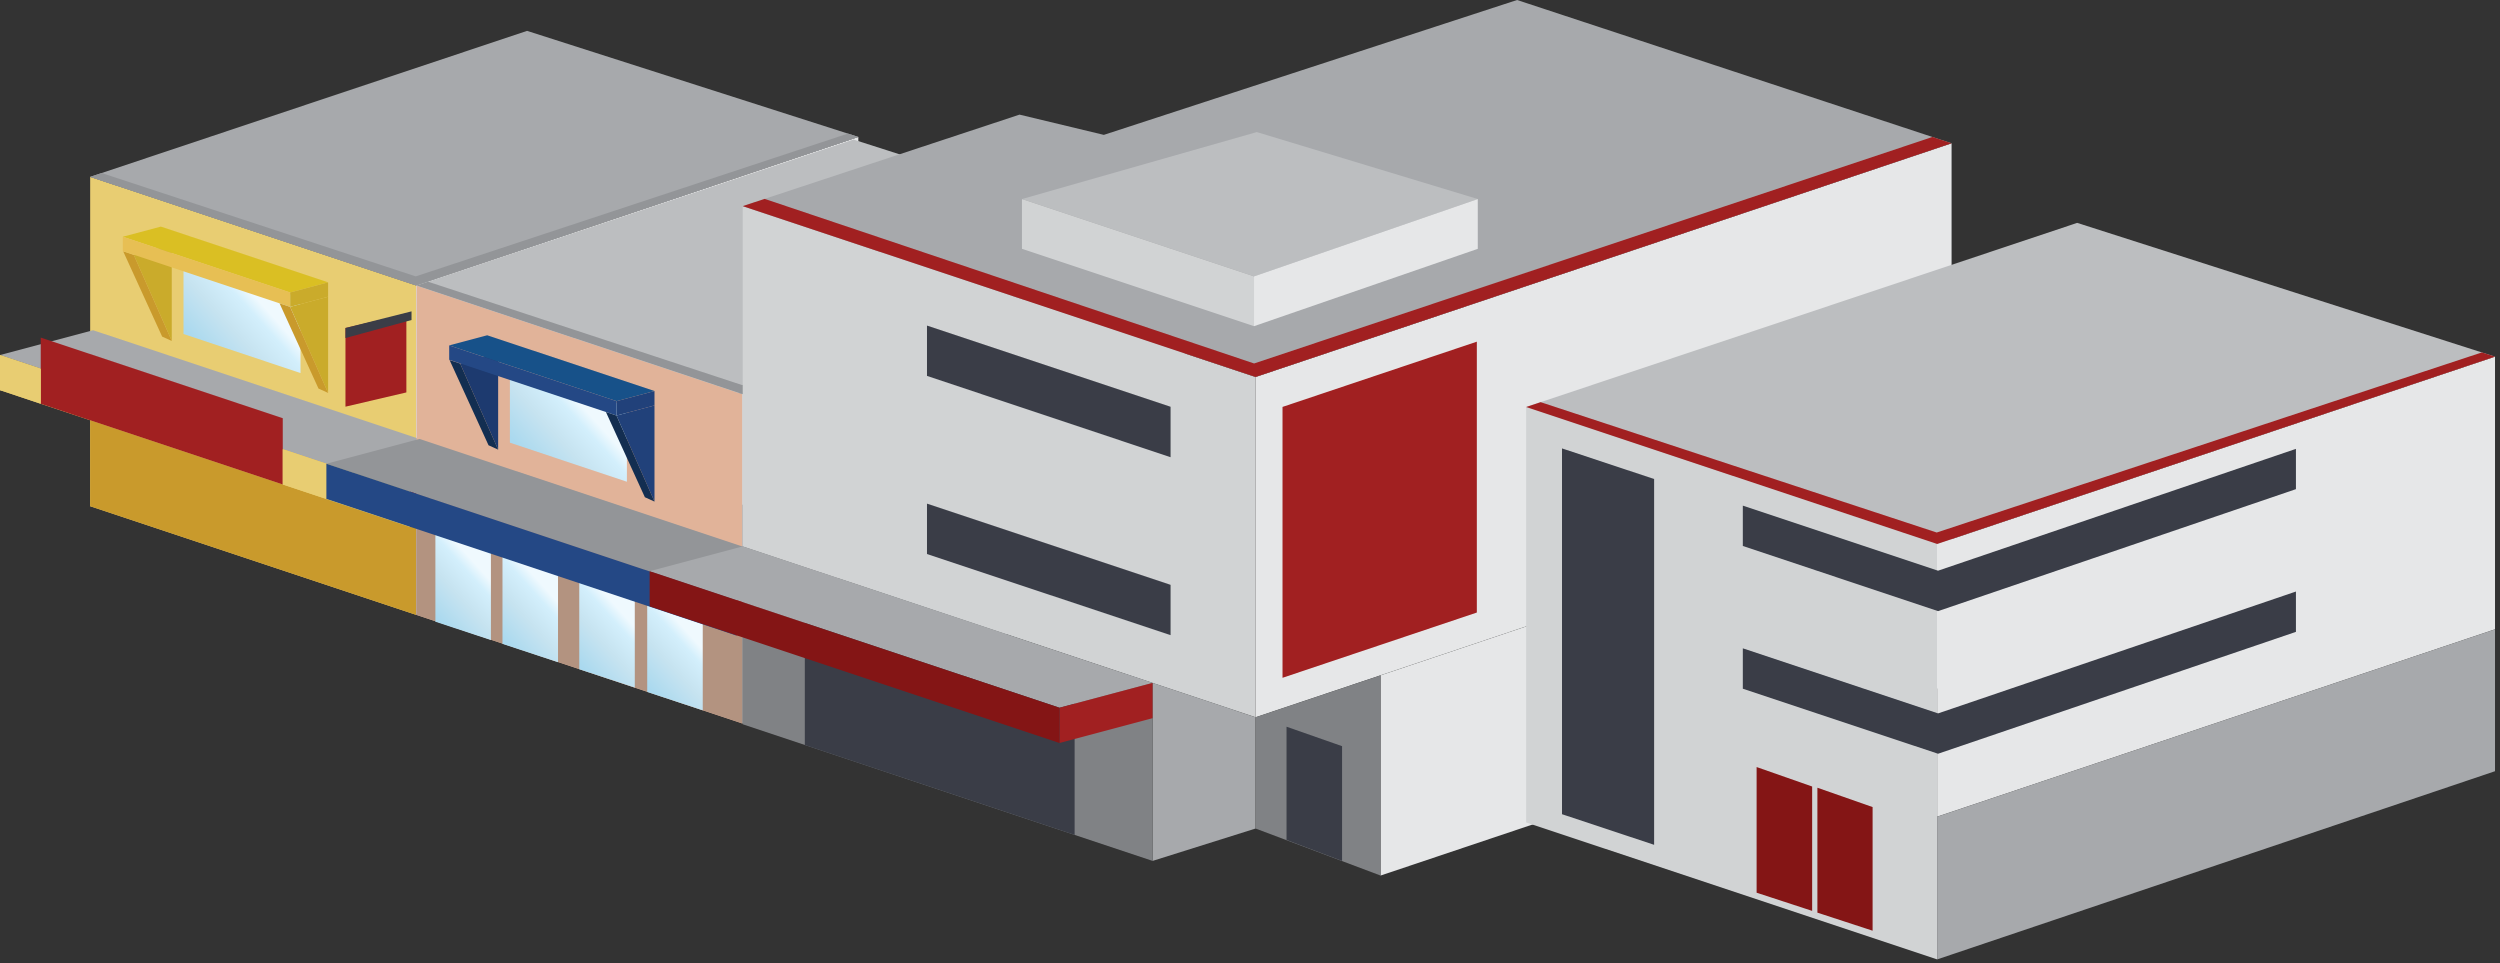 
        <svg xmlns:rdf="http://www.w3.org/1999/02/22-rdf-syntax-ns#" xmlns="http://www.w3.org/2000/svg" xmlns:cc="http://creativecommons.org/ns#" xmlns:xlink="http://www.w3.org/1999/xlink" xmlns:dc="http://purl.org/dc/elements/1.1/" x="0px" y="0px" width="501" height="193" viewBox="0 0 501 193" xml:space="preserve">
            <rect x="0" y="0" width="501" height="193" fill="#333333" stroke="none"/>
            <title>Urban: downtown (Fiji)</title>
            <desc xmlns:ian_image_library="https://ian.umces.edu/media-library/">
                <ian_image_library:title>Urban: downtown (Fiji)</ian_image_library:title>
                <ian_image_library:descr>Illustration showing the downtown of a community in Fiji.</ian_image_library:descr>
                <ian_image_library:scene>
                    <ian_image_library:contains>development, infrastructure, town buildings, stores, shops, retail, banks, </ian_image_library:contains>
                    <ian_image_library:when>2012-08-22</ian_image_library:when>
                </ian_image_library:scene>
            </desc>
            
<defs>
</defs>
<polygon fill="#E8CD72" points="18.069,101.452 18.069,35.443 83.374,57.201 83.374,123.211 "/>
<polygon fill="#C99A2C" points="18.069,101.452 18.069,72.751 83.374,94.509 83.374,123.211 "/>
<polygon fill="#E6E7E8" points="172.009,70.766 172.009,27.442 83.374,57.201 83.374,100.533 "/>
<polygon fill="#A7A9AC" points="172.009,70.766 172.009,93.31 83.374,123.211 83.374,100.533 "/>
<polygon fill="#A7A9AC" points="18.069,35.443 83.374,57.201 172.009,27.442 105.621,6.185 "/>
<polygon fill="#939598" points="18.069,35.443 83.374,57.201 172.009,27.442 169.913,26.771 83.306,55.387 20.373,34.674 "/>
<linearGradient id="ian_symbols_01acef6b45fd11542da081540d0f098a" gradientUnits="userSpaceOnUse" x1="40.226" y1="70.766" x2="56.777" y2="55.863">
	<stop  offset="0.036" style="stop-color:#AAD9EF"/>
	<stop  offset="0.351" style="stop-color:#C6E3F0"/>
	<stop  offset="0.588" style="stop-color:#D3EFFC"/>
	<stop  offset="0.703" style="stop-color:#EFF9FE"/>
	<stop  offset="0.861" style="stop-color:#EFF9FE"/>
	<stop  offset="1" style="stop-color:#C3E7F6"/>
</linearGradient>
<polygon fill="url(#ian_symbols_01acef6b45fd11542da081540d0f098a)" points="36.775,51.874 36.775,66.933 60.222,74.76 60.222,59.688 "/>
<polygon fill="#A7A9AC" points="18.654,66.178 100.786,93.538 82.132,98.511 0,71.152 "/>
<polygon fill="#A12021" points="82.132,98.511 100.786,93.538 100.786,100.605 82.132,105.58 "/>
<polygon fill="#E8CD72" points="0,71.152 82.132,98.511 82.132,105.58 0,78.196 "/>
<polygon fill="#A12021" points="8.164,67.653 8.164,80.917 56.665,97.088 56.665,83.81 "/>
<polygon fill="#E8CD72" points="82.132,98.511 56.665,90.028 56.665,97.088 82.132,105.58 "/>
<polygon fill="#E8CD72" points="0,71.152 0,78.196 8.164,80.917 8.164,73.872 "/>
<polygon fill="#CAAB2B" points="34.42,49.05 34.42,68.326 26.807,51.081 "/>
<polygon fill="#C99A2C" points="32.494,67.453 34.42,68.326 26.807,51.081 24.689,50.377 "/>
<polygon fill="#DABF23" points="32.226,45.41 65.752,56.579 58.139,58.609 24.61,47.44 "/>
<polygon fill="#CAAB2B" points="58.139,58.609 65.752,56.579 65.752,59.464 58.139,61.495 "/>
<polygon fill="#E7BF54" points="24.61,47.44 58.139,58.609 58.139,61.495 24.61,50.316 "/>
<polygon fill="#CAAB2B" points="65.752,59.464 65.752,78.74 58.139,61.495 "/>
<polygon fill="#C99A2C" points="63.826,77.866 65.752,78.74 58.139,61.495 56.02,60.792 "/>
<polygon fill="#E1B399" points="83.476,123.232 83.476,57.222 148.781,78.981 148.781,144.991 "/>
<polygon fill="#B39380" points="83.476,123.232 83.476,94.531 148.781,116.289 148.781,144.991 "/>
<polygon fill="#E6E7E8" points="237.416,92.545 237.416,49.222 148.781,78.981 148.781,122.311 "/>
<polygon fill="#A7A9AC" points="237.416,92.545 237.416,115.09 148.781,144.991 148.781,122.311 "/>
<polygon fill="#BCBEC0" points="83.476,57.222 148.781,78.981 237.416,49.222 171.028,27.965 "/>
<polygon fill="#939598" points="83.476,57.222 148.781,78.981 237.416,49.222 235.32,48.551 148.713,77.167 85.78,56.454 "/>
<linearGradient id="ian_symbols_78e4c9b418fd9c3419094ca8214d7400" gradientUnits="userSpaceOnUse" x1="114.329" y1="132.169" x2="129.053" y2="118.911">
	<stop  offset="0.036" style="stop-color:#AAD9EF"/>
	<stop  offset="0.351" style="stop-color:#C6E3F0"/>
	<stop  offset="0.588" style="stop-color:#D3EFFC"/>
	<stop  offset="0.703" style="stop-color:#EFF9FE"/>
	<stop  offset="0.861" style="stop-color:#EFF9FE"/>
	<stop  offset="1" style="stop-color:#C3E7F6"/>
</linearGradient>
<polygon fill="url(#ian_symbols_78e4c9b418fd9c3419094ca8214d7400)" points="116.083,113.365 116.083,134.118 127.212,137.793 127.212,116.867 "/>
<linearGradient id="ian_symbols_026c40db5bb01ad419d6691f27244151" gradientUnits="userSpaceOnUse" x1="127.895" y1="136.67" x2="142.722" y2="123.32">
	<stop  offset="0.036" style="stop-color:#AAD9EF"/>
	<stop  offset="0.351" style="stop-color:#C6E3F0"/>
	<stop  offset="0.588" style="stop-color:#D3EFFC"/>
	<stop  offset="0.703" style="stop-color:#EFF9FE"/>
	<stop  offset="0.861" style="stop-color:#EFF9FE"/>
	<stop  offset="1" style="stop-color:#C3E7F6"/>
</linearGradient>
<polygon fill="url(#ian_symbols_026c40db5bb01ad419d6691f27244151)" points="129.701,117.716 129.701,138.675 140.83,142.35 140.83,121.218 "/>
<linearGradient id="ian_symbols_befad7e0473009646de1f48565087423" gradientUnits="userSpaceOnUse" x1="99.001" y1="127.153" x2="113.606" y2="114.003">
	<stop  offset="0.036" style="stop-color:#AAD9EF"/>
	<stop  offset="0.351" style="stop-color:#C6E3F0"/>
	<stop  offset="0.588" style="stop-color:#D3EFFC"/>
	<stop  offset="0.703" style="stop-color:#EFF9FE"/>
	<stop  offset="0.861" style="stop-color:#EFF9FE"/>
	<stop  offset="1" style="stop-color:#C3E7F6"/>
</linearGradient>
<polygon fill="url(#ian_symbols_befad7e0473009646de1f48565087423)" points="100.696,108.523 100.696,129.035 111.825,132.71 111.825,112.025 "/>
<linearGradient id="ian_symbols_2fbe3e4582480824796f8f80442a0e27" gradientUnits="userSpaceOnUse" x1="85.609" y1="122.77" x2="100.109" y2="109.714">
	<stop  offset="0.036" style="stop-color:#AAD9EF"/>
	<stop  offset="0.351" style="stop-color:#C6E3F0"/>
	<stop  offset="0.588" style="stop-color:#D3EFFC"/>
	<stop  offset="0.703" style="stop-color:#EFF9FE"/>
	<stop  offset="0.861" style="stop-color:#EFF9FE"/>
	<stop  offset="1" style="stop-color:#C3E7F6"/>
</linearGradient>
<polygon fill="url(#ian_symbols_2fbe3e4582480824796f8f80442a0e27)" points="87.252,104.292 87.252,124.594 98.381,128.271 98.381,107.793 "/>
<linearGradient id="ian_symbols_65498e0f05799ef4dd908445d9900c79" gradientUnits="userSpaceOnUse" x1="105.633" y1="92.544" x2="122.184" y2="77.642">
	<stop  offset="0.036" style="stop-color:#AAD9EF"/>
	<stop  offset="0.351" style="stop-color:#C6E3F0"/>
	<stop  offset="0.588" style="stop-color:#D3EFFC"/>
	<stop  offset="0.703" style="stop-color:#EFF9FE"/>
	<stop  offset="0.861" style="stop-color:#EFF9FE"/>
	<stop  offset="1" style="stop-color:#C3E7F6"/>
</linearGradient>
<polygon fill="url(#ian_symbols_65498e0f05799ef4dd908445d9900c79)" points="102.183,73.653 102.183,88.712 125.629,96.54 125.629,81.468 "/>
<polygon fill="#939598" points="84.062,87.958 166.193,115.316 147.539,120.291 65.407,92.932 "/>
<polygon fill="#A12021" points="147.539,120.291 166.193,115.316 166.193,122.384 147.539,127.359 "/>
<polygon fill="#244885" points="65.407,92.932 147.539,120.291 147.539,127.359 65.407,99.975 "/>
<polygon fill="#D1D3D4" points="148.841,109.497 148.841,41.308 251.613,75.549 251.613,143.738 "/>
<polygon fill="#A7A9AC" points="251.613,143.738 251.613,166.037 230.973,172.527 230.973,136.856 "/>
<polygon fill="#808285" points="148.841,109.497 230.973,136.856 230.973,172.527 148.841,145.143 "/>
<polygon fill="#3A3D47" points="215.354,140.572 215.354,167.32 161.285,149.3 161.285,122.552 "/>
<polygon fill="#A7A9AC" points="148.841,109.497 230.973,136.856 212.318,141.831 130.187,114.471 "/>
<polygon fill="#E6E7E8" points="391.097,96.893 391.097,28.716 251.613,75.549 251.613,143.738 "/>
<polygon fill="#A12021" points="257.017,81.545 257.017,135.831 295.958,122.752 295.958,68.47 "/>
<polygon fill="#A12021" points="69.231,65.728 69.231,81.497 81.436,78.642 81.436,62.874 "/>
<polygon fill="#3A3D47" points="82.471,62.394 69.231,65.728 69.231,67.742 82.471,64.133 "/>
<polygon fill="#E6E7E8" points="391.097,96.893 391.097,137.027 276.663,175.461 276.663,135.34 "/>
<polygon fill="#808285" points="251.613,143.738 276.663,135.34 276.663,175.461 251.613,166.037 "/>
<polygon fill="#3A3D47" points="268.951,149.533 268.951,172.535 257.821,168.328 257.821,145.631 "/>
<g>
	<g>
		<polygon fill="#3A3D47" points="234.582,127.286 185.768,111.027 185.768,100.929 234.582,117.201 		"/>
		<polygon fill="#3A3D47" points="234.582,81.516 234.582,91.626 185.768,75.331 185.768,65.246 		"/>
	</g>
</g>
<polygon fill="#A7A9AC" points="221.206,27.029 204.316,22.97 148.841,41.308 251.613,75.549 391.097,28.716 304.021,0 "/>
<polygon fill="#A12021" points="153.233,39.855 148.841,41.308 251.613,75.549 391.097,28.716 387.257,27.45 251.319,72.84 "/>
<polygon fill="#D1D3D4" points="204.8,49.865 251.303,65.365 251.303,55.39 204.8,39.889 "/>
<polygon fill="#BCBEC0" points="204.8,39.889 251.303,55.39 296.147,39.889 251.858,26.467 "/>
<polygon fill="#E6E7E8" points="251.303,55.39 251.303,65.365 296.147,49.865 296.147,39.889 "/>
<polygon fill="#D1D3D4" points="305.837,164.82 305.837,81.565 388.206,109.008 388.206,192.264 "/>
<polygon fill="#3A3D47" points="313.025,89.861 331.485,95.994 331.485,169.301 313.025,163.167 "/>
<polygon fill="#E6E7E8" points="500,126.115 500,71.473 388.206,109.008 388.206,163.662 "/>
<polygon fill="#A7A9AC" points="500,126.115 500,154.55 388.206,192.264 388.206,163.662 "/>
<polygon fill="#3A3D47" points="460.104,118.542 460.104,126.625 388.384,151.05 349.261,138.019 349.261,129.926 388.384,142.967 
	"/>
<polygon fill="#3A3D47" points="388.384,114.368 460.104,89.952 460.104,98.025 388.384,122.47 349.261,109.411 349.261,101.328 "/>
<polygon fill="#BCBEC0" points="305.837,81.565 388.206,109.008 500,71.473 416.264,44.663 "/>
<polygon fill="#A12021" points="305.837,81.565 388.206,109.008 500,71.473 497.356,70.626 388.12,106.718 308.743,80.594 "/>
<polygon fill="#841515" points="363.154,157.616 363.154,182.54 352.025,178.898 352.025,153.715 "/>
<polygon fill="#841515" points="375.27,161.737 375.27,186.513 364.206,182.894 364.206,157.859 "/>
<polygon fill="#A12021" points="212.318,141.831 230.973,136.856 230.973,143.924 212.318,148.899 "/>
<polygon fill="#841515" points="130.187,114.471 212.318,141.831 212.318,148.899 130.187,121.515 "/>
<polygon fill="#1D3A6F" points="99.828,70.83 99.828,90.105 92.214,72.86 "/>
<polygon fill="#132E51" points="97.901,89.232 99.828,90.105 92.214,72.86 90.096,72.157 "/>
<polygon fill="#175189" points="97.633,67.189 131.16,78.358 123.546,80.389 90.017,69.22 "/>
<polygon fill="#21417A" points="123.546,80.389 131.16,78.358 131.16,81.244 123.546,83.274 "/>
<polygon fill="#244885" points="90.017,69.22 123.546,80.389 123.546,83.274 90.017,72.096 "/>
<polygon fill="#21417A" points="131.16,81.244 131.16,100.519 123.546,83.274 "/>
<polygon fill="#132E51" points="129.233,99.646 131.16,100.519 123.546,83.274 121.427,82.571 "/>
</svg>
